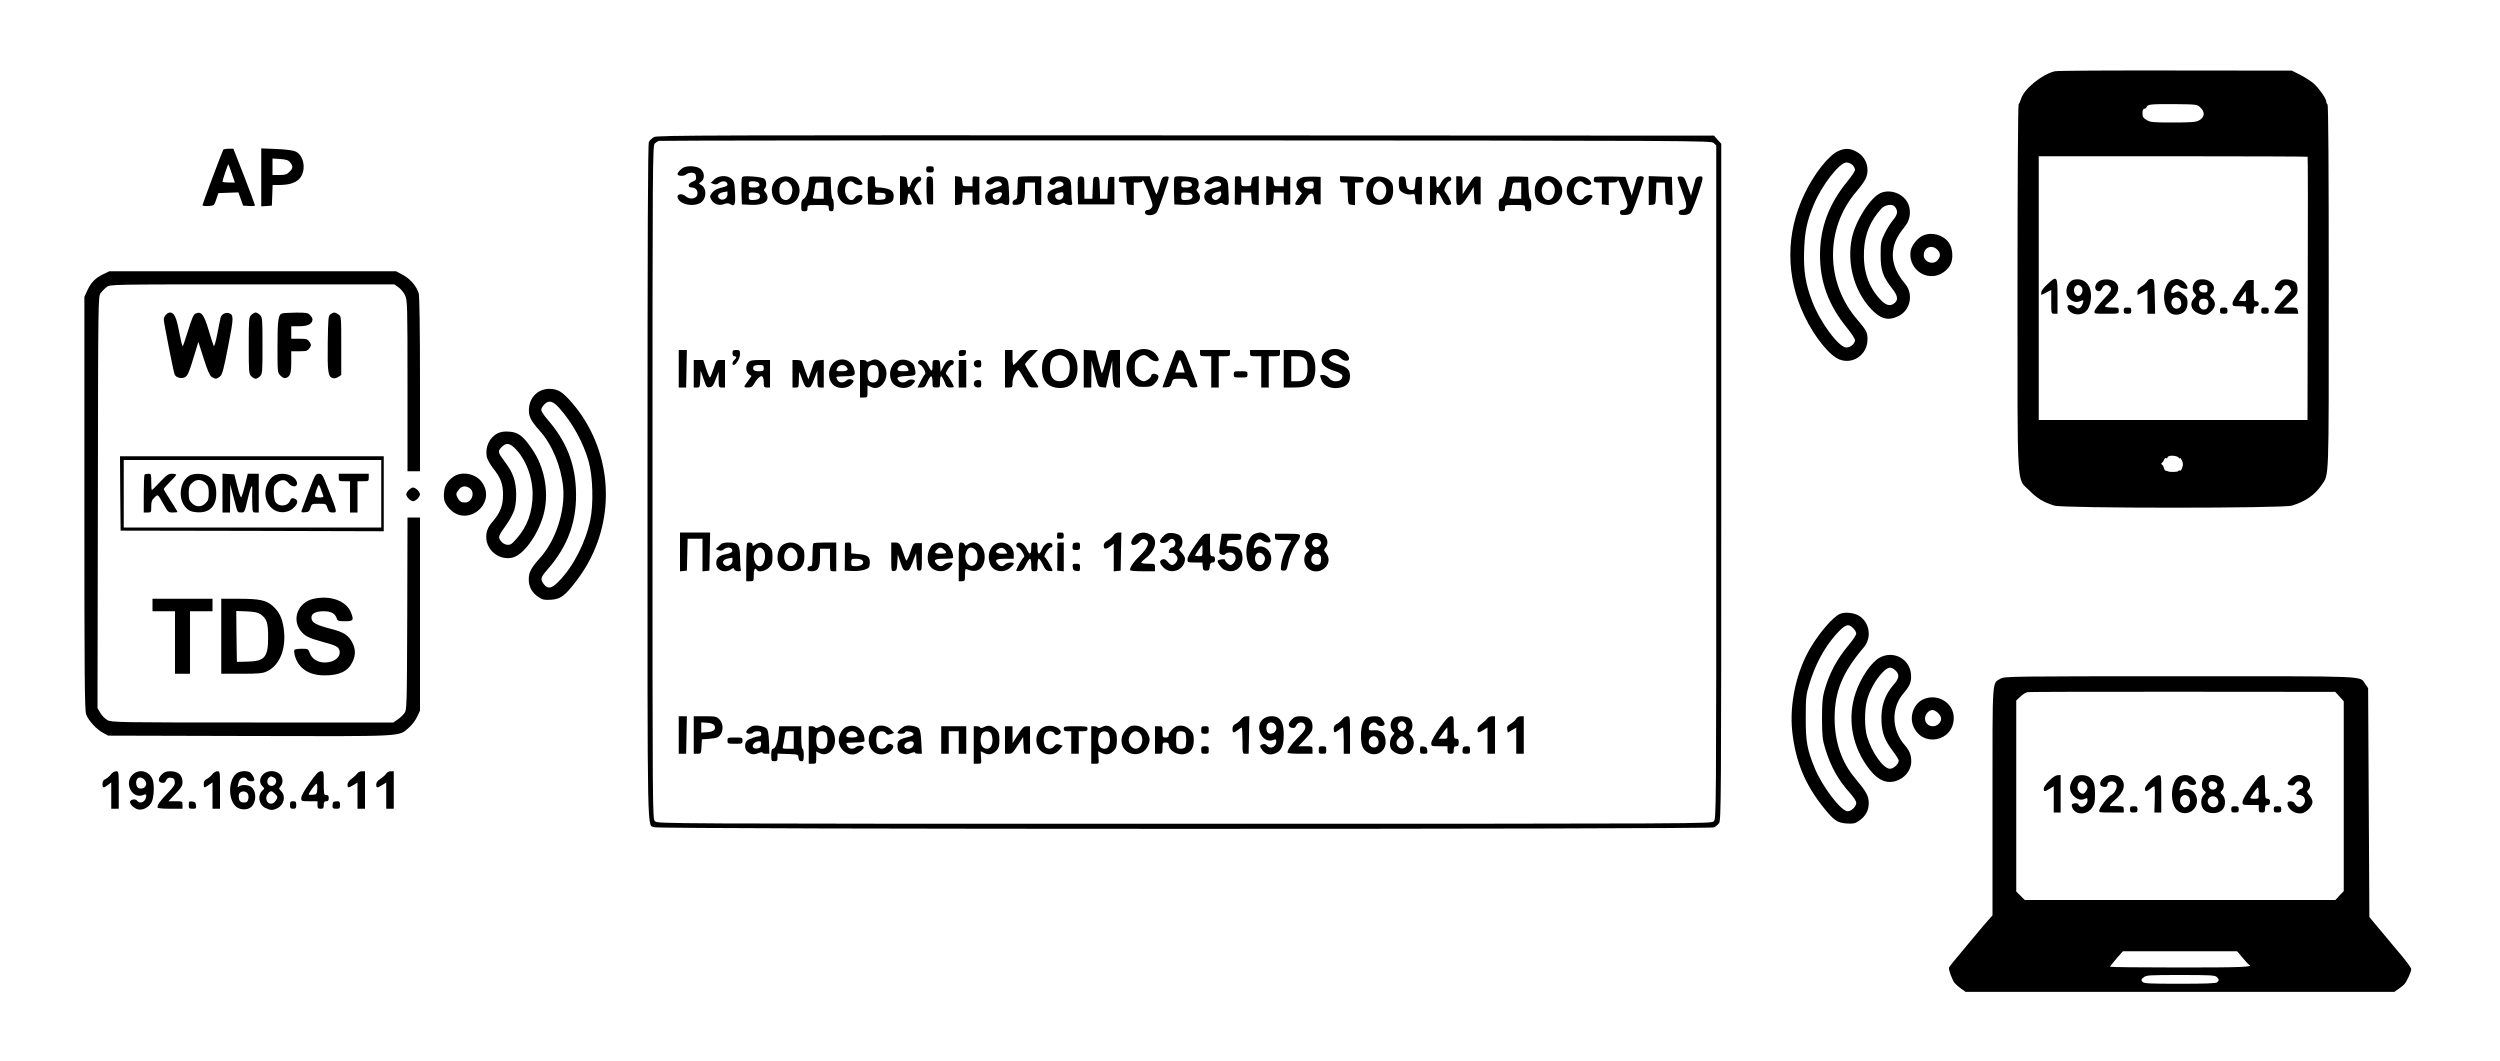 <svg version="1.0" xmlns="http://www.w3.org/2000/svg"
 width="2000pt" height="849pt" viewBox="0 0 2000 849"
 preserveAspectRatio="xMidYMid meet">

<g transform="translate(0,849) scale(0.1,-0.1)"
fill="#000000" stroke="none">
<path d="M16440 7920 c-99 -21 -246 -139 -271 -219 -6 -20 -15 -40 -20 -45 -5
-6 -9 -641 -9 -1463 0 -1671 -9 -1522 95 -1627 62 -64 115 -95 200 -121 75
-22 1825 -22 1900 0 106 32 183 85 235 161 64 95 60 -10 60 1586 0 961 -3
1459 -10 1463 -5 3 -10 14 -10 23 0 22 -51 96 -95 139 -19 18 -67 50 -107 71
l-73 37 -930 1 c-511 1 -946 -1 -965 -6z m1163 -290 c40 -38 35 -80 -14 -105
-21 -12 -69 -15 -206 -15 -160 0 -181 2 -210 20 -27 16 -33 26 -33 55 0 23 5
35 14 35 8 0 16 6 19 14 8 22 36 24 228 23 173 -2 176 -2 202 -27z m858 -394
c2 -2 3 -477 1 -1055 l-2 -1051 -1075 0 -1075 0 0 1055 0 1055 1073 0 c591 0
1076 -2 1078 -4z m-1029 -2410 c5 -6 8 -7 8 -1 0 6 7 -2 15 -18 10 -21 11 -34
3 -57 -5 -17 -14 -28 -18 -25 -5 3 -11 1 -15 -4 -4 -8 -74 -9 -82 -1 -2 1 -9
3 -15 4 -7 0 -14 10 -17 21 -2 11 -8 23 -15 28 -8 5 -8 9 0 15 6 4 13 15 17
25 4 10 11 15 17 12 5 -3 10 -2 10 4 0 22 77 20 92 -3z"/>
<path d="M16378 6215 c-28 -25 -48 -52 -48 -64 l0 -21 40 20 40 20 0 -95 c0
-95 0 -95 25 -95 l25 0 0 140 c0 164 -4 168 -82 95z"/>
<path d="M16594 6253 c-52 -10 -81 -91 -50 -138 23 -35 63 -50 95 -35 30 14
34 9 21 -24 -13 -34 -36 -43 -59 -22 -20 18 -61 22 -61 5 0 -46 61 -77 115
-59 40 13 62 48 71 112 15 107 -45 179 -132 161z m54 -55 c30 -30 -2 -93 -36
-71 -21 13 -27 50 -12 69 15 17 32 18 48 2z"/>
<path d="M16803 6246 c-51 -23 -56 -85 -7 -86 6 0 16 11 22 25 12 27 40 33 60
13 21 -21 13 -39 -52 -106 -35 -37 -66 -77 -69 -89 -5 -23 -4 -23 94 -23 99 0
99 0 99 25 0 24 -3 25 -55 25 -30 0 -55 4 -55 8 0 5 18 23 40 41 68 55 85 116
42 154 -26 23 -82 29 -119 13z"/>
<path d="M17178 6240 c-7 -12 -28 -30 -45 -41 -23 -14 -33 -28 -33 -45 l0 -24
40 20 40 20 0 -95 0 -95 30 0 31 0 -3 138 c-3 133 -4 137 -25 140 -14 2 -27
-4 -35 -18z"/>
<path d="M17380 6251 c-41 -11 -73 -83 -67 -154 8 -91 52 -136 119 -122 44 10
68 42 68 91 0 35 -5 47 -31 68 -34 29 -37 30 -73 16 -22 -8 -26 -7 -26 10 0
21 25 50 44 50 8 0 19 -7 26 -15 11 -13 60 -22 60 -10 0 21 -28 56 -53 65 -33
11 -31 11 -67 1z m58 -153 c7 -7 12 -25 12 -40 0 -36 -45 -52 -67 -23 -24 34
-10 75 27 75 9 0 21 -5 28 -12z"/>
<path d="M17593 6253 c-47 -9 -69 -77 -35 -110 16 -17 16 -19 -5 -40 -40 -39
-25 -95 32 -119 50 -20 69 -18 104 15 37 35 40 73 9 104 -22 21 -22 23 -5 40
53 53 -15 128 -100 110z m67 -73 c0 -26 -3 -30 -29 -30 -30 0 -45 19 -35 45 4
9 19 15 35 15 26 0 29 -4 29 -30z m5 -100 c8 -26 -2 -57 -20 -64 -35 -13 -63
23 -50 64 4 14 15 20 35 20 20 0 31 -6 35 -20z"/>
<path d="M18263 6253 c-36 -7 -85 -83 -54 -83 5 0 16 -2 23 -5 9 -4 19 4 26
20 14 30 47 33 62 6 5 -11 10 -22 10 -25 0 -3 -29 -37 -64 -75 -35 -38 -66
-79 -69 -90 -5 -20 -1 -21 93 -21 l97 0 -5 25 c-4 23 -9 25 -60 25 l-56 0 57
53 c51 47 57 57 57 93 0 26 -6 46 -17 56 -20 18 -67 28 -100 21z"/>
<path d="M17967 6238 c-3 -7 -28 -44 -56 -82 -28 -38 -51 -79 -51 -92 0 -22 4
-24 55 -24 54 0 55 0 55 -30 0 -27 3 -30 30 -30 27 0 30 3 30 30 0 23 4 30 20
30 13 0 20 7 20 20 0 13 -7 20 -20 20 -18 0 -20 7 -20 85 l0 85 -29 0 c-16 0
-31 -6 -34 -12z m0 -155 c-3 -2 -17 -3 -31 -1 l-26 3 27 39 28 39 3 -38 c2
-20 1 -39 -1 -42z"/>
<path d="M16990 6005 c0 -21 5 -25 30 -25 25 0 30 4 30 25 0 21 -5 25 -30 25
-25 0 -30 -4 -30 -25z"/>
<path d="M17760 6005 c0 -21 5 -25 30 -25 25 0 30 4 30 25 0 21 -5 25 -30 25
-25 0 -30 -4 -30 -25z"/>
<path d="M18090 6005 c0 -21 5 -25 30 -25 25 0 30 4 30 25 0 21 -5 25 -30 25
-25 0 -30 -4 -30 -25z"/>
<path d="M5234 7394 c-17 -8 -36 -26 -43 -40 -8 -19 -11 -725 -11 -2725 0
-2951 -4 -2730 56 -2757 35 -17 8445 -17 8477 -1 12 6 30 21 39 33 17 20 18
178 18 2728 l0 2708 -29 32 -29 33 -4224 2 c-3785 2 -4226 1 -4254 -13z m8475
-48 l21 -19 0 -2694 c0 -2680 0 -2693 -20 -2713 -20 -20 -33 -20 -4235 -20
-4202 0 -4215 0 -4235 20 -20 20 -20 33 -20 2713 0 2553 1 2695 18 2709 9 9
24 18 32 21 8 3 1906 5 4216 4 4117 -2 4202 -2 4223 -21z"/>
<path d="M5465 7148 c-21 -12 -44 -38 -45 -50 0 -18 51 -20 70 -3 10 9 30 15
47 13 22 -2 29 -9 31 -31 3 -24 -2 -30 -27 -40 -38 -14 -43 -47 -8 -47 29 0
47 -18 47 -47 0 -43 -59 -56 -96 -22 -23 22 -64 19 -64 -4 2 -55 112 -87 179
-52 54 27 59 119 9 146 -20 11 -20 11 1 25 31 22 28 77 -5 103 -30 24 -105 28
-139 9z"/>
<path d="M7410 7135 c0 -21 5 -25 30 -25 25 0 30 4 30 25 0 21 -5 25 -30 25
-25 0 -30 -4 -30 -25z"/>
<path d="M5713 7053 l-27 -26 23 -9 c17 -6 29 -4 41 7 22 19 59 19 67 0 7 -21
3 -24 -52 -38 -32 -8 -55 -21 -69 -40 -19 -26 -19 -30 -5 -55 20 -35 60 -50
100 -35 23 9 36 9 49 1 38 -24 45 -6 40 92 -4 81 -8 94 -29 111 -36 30 -105
26 -138 -8z m107 -118 c0 -35 -43 -56 -67 -32 -21 20 -4 44 35 50 15 2 28 5
30 6 1 0 2 -10 2 -24z"/>
<path d="M5935 7068 c-3 -8 -4 -59 -3 -114 l3 -99 55 -3 c100 -6 150 14 150
60 0 12 -8 30 -17 40 -13 14 -14 21 -5 30 17 17 15 63 -4 78 -8 8 -51 15 -94
18 -63 4 -81 2 -85 -10z m132 -39 c21 -21 3 -39 -38 -39 -35 0 -39 3 -39 25 0
22 4 25 33 25 18 0 38 -5 44 -11z m-3 -85 c9 -3 16 -14 16 -24 0 -21 -19 -30
-61 -30 -26 0 -29 4 -29 30 0 26 3 30 29 30 16 0 36 -3 45 -6z"/>
<path d="M6224 7061 c-42 -26 -59 -75 -44 -131 28 -103 177 -106 210 -4 35
105 -72 192 -166 135z m96 -41 c38 -38 14 -130 -33 -130 -33 0 -52 28 -52 75
0 35 5 50 19 61 27 19 42 18 66 -6z"/>
<path d="M6477 7074 c-4 -4 -7 -26 -7 -48 0 -59 -18 -114 -40 -126 -15 -8 -20
-21 -20 -55 0 -41 2 -45 25 -45 20 0 25 5 25 25 0 25 1 25 85 25 84 0 85 0 85
-25 0 -18 5 -25 20 -25 17 0 20 7 20 50 0 28 -4 50 -10 50 -5 0 -11 39 -12 88
l-3 87 -80 3 c-45 1 -84 0 -88 -4z m113 -109 l0 -65 -46 0 c-40 0 -45 2 -39
18 3 9 9 38 12 65 6 46 7 47 39 47 l34 0 0 -65z"/>
<path d="M6751 7066 c-72 -40 -67 -175 9 -206 58 -24 140 9 140 56 0 22 -48
17 -60 -6 -25 -47 -80 -8 -80 58 0 61 39 91 74 57 17 -17 66 -20 66 -5 0 6
-11 22 -25 35 -27 28 -84 33 -124 11z"/>
<path d="M6944 7067 c-2 -7 -3 -58 -2 -113 l3 -99 57 -3 c81 -4 136 12 144 43
11 46 -3 73 -44 84 -20 6 -52 11 -69 11 -32 0 -33 1 -33 45 0 41 -2 45 -25 45
-14 0 -28 -6 -31 -13z m141 -147 c0 -22 -5 -25 -42 -28 -42 -3 -43 -2 -43 28
0 30 1 31 43 28 37 -3 42 -6 42 -28z"/>
<path d="M7200 6965 l0 -116 28 3 c25 3 27 7 32 52 6 55 16 51 45 -17 11 -28
21 -37 38 -37 13 0 26 3 30 6 6 6 -26 67 -50 96 -13 14 -12 21 2 48 9 17 23
34 31 37 7 3 14 11 14 18 0 43 -64 19 -80 -29 -16 -48 -28 -45 -32 7 -3 38 -6
42 -30 45 l-28 3 0 -116z"/>
<path d="M7415 7067 c-3 -7 -4 -58 -3 -113 3 -98 3 -99 28 -99 l25 0 0 110 c0
107 -1 110 -23 113 -12 2 -24 -3 -27 -11z"/>
<path d="M7640 6965 l0 -116 28 3 c25 3 27 7 30 51 l3 47 40 0 39 0 0 -51 c0
-49 1 -50 28 -47 l27 3 0 110 0 110 -27 3 c-27 3 -28 1 -28 -37 l0 -41 -39 0
c-39 0 -40 1 -43 38 -3 32 -7 37 -30 40 l-28 3 0 -116z"/>
<path d="M7925 7068 c-38 -22 -45 -44 -15 -53 12 -4 26 0 36 9 19 20 48 21 63
2 15 -17 8 -22 -59 -42 -59 -17 -80 -47 -64 -92 12 -35 54 -50 96 -34 21 8 36
8 42 2 6 -6 19 -10 31 -10 20 0 21 4 17 98 -3 82 -7 100 -24 115 -23 20 -92
23 -123 5z m81 -153 c-21 -32 -59 -31 -64 2 -3 18 3 24 30 31 43 12 55 0 34
-33z"/>
<path d="M8147 7073 c-4 -3 -7 -44 -7 -91 0 -75 -2 -84 -20 -89 -11 -3 -20
-14 -20 -25 0 -16 6 -19 37 -16 48 4 63 31 63 116 l0 62 40 0 40 0 0 -90 c0
-89 0 -90 25 -90 l25 0 0 115 0 115 -88 0 c-49 0 -92 -3 -95 -7z"/>
<path d="M8424 7070 c-26 -10 -39 -41 -22 -52 20 -12 35 -10 42 8 8 21 60 15
64 -8 2 -12 -8 -20 -40 -28 -68 -18 -88 -35 -88 -75 0 -54 59 -83 112 -54 14
8 23 8 31 0 6 -6 22 -11 35 -11 20 0 23 4 18 23 -3 12 -6 55 -6 95 0 59 -4 76
-20 92 -21 21 -86 27 -126 10z m75 -166 c-18 -22 -53 -13 -57 13 -3 18 3 24
30 31 28 7 33 6 36 -10 2 -11 -2 -26 -9 -34z"/>
<path d="M8625 7067 c-3 -7 -4 -58 -3 -113 l3 -99 145 0 145 0 0 110 0 110
-25 0 c-25 0 -25 -2 -28 -87 l-3 -88 -29 0 -29 0 -3 88 c-3 85 -3 87 -28 87
-25 0 -25 -2 -28 -87 l-3 -88 -32 0 -32 0 0 87 c0 84 -1 88 -23 91 -12 2 -24
-3 -27 -11z"/>
<path d="M8957 7073 c-4 -3 -7 -15 -7 -25 0 -13 8 -18 30 -18 l29 0 3 -87 c3
-88 3 -88 31 -91 l27 -3 0 90 0 91 34 0 c25 0 35 5 38 17 3 18 78 -172 78
-198 0 -20 -20 -39 -42 -39 -11 0 -18 -7 -18 -20 0 -30 73 -29 95 3 14 20 95
256 95 279 0 5 -12 8 -27 6 -24 -3 -29 -10 -47 -76 -10 -40 -22 -69 -26 -65
-4 4 -17 38 -30 76 l-22 67 -117 0 c-65 0 -121 -3 -124 -7z"/>
<path d="M9395 7068 c-3 -8 -4 -59 -3 -114 l3 -99 55 -3 c100 -6 150 14 150
60 0 12 -8 30 -17 40 -13 14 -14 21 -5 30 17 17 15 63 -4 78 -8 8 -51 15 -94
18 -63 4 -81 2 -85 -10z m132 -39 c21 -21 3 -39 -38 -39 -35 0 -39 3 -39 25 0
22 4 25 33 25 18 0 38 -5 44 -11z m-3 -85 c9 -3 16 -14 16 -24 0 -21 -19 -30
-61 -30 -26 0 -29 4 -29 30 0 26 3 30 29 30 16 0 36 -3 45 -6z"/>
<path d="M9663 7053 l-27 -26 23 -9 c18 -6 29 -4 42 8 12 11 27 14 44 10 33
-8 32 -34 -2 -42 -68 -14 -97 -30 -106 -58 -19 -57 55 -107 114 -76 15 9 24 9
32 1 6 -6 20 -11 30 -11 18 0 19 7 15 96 -3 86 -5 98 -27 115 -36 30 -105 26
-138 -8z m107 -112 c0 -22 -25 -51 -44 -51 -24 0 -40 28 -26 44 10 13 21 17
63 25 4 0 7 -8 7 -18z"/>
<path d="M9880 7075 c-1 -3 -1 -53 -1 -112 l-1 -108 26 -3 c25 -3 26 -1 26 47
l0 51 39 0 40 0 3 -47 c3 -44 5 -48 31 -51 l27 -3 0 116 0 116 -27 -3 c-24 -3
-28 -8 -31 -40 -3 -37 -4 -38 -43 -38 -39 0 -39 0 -39 40 0 36 -2 40 -25 40
-14 0 -25 -2 -25 -5z"/>
<path d="M10130 6965 l0 -116 28 3 c25 3 27 7 30 51 l3 47 40 0 39 0 0 -51 c0
-48 1 -50 26 -47 l26 3 0 110 0 110 -26 3 c-24 3 -26 1 -26 -37 l0 -41 -39 0
c-39 0 -40 1 -43 38 -3 32 -7 37 -30 40 l-28 3 0 -116z"/>
<path d="M10425 7073 c-55 -14 -71 -67 -32 -107 l23 -22 -28 -39 c-35 -48 -35
-55 1 -55 24 0 34 8 55 45 36 61 64 62 68 3 3 -38 6 -43 28 -43 l25 0 0 110 0
110 -60 2 c-33 0 -69 -1 -80 -4z m85 -63 c0 -25 -4 -30 -24 -30 -37 0 -56 10
-56 30 0 21 13 28 53 29 24 1 27 -3 27 -29z"/>
<path d="M10720 7055 c0 -21 5 -25 30 -25 l29 0 3 -87 c3 -88 3 -88 31 -91
l27 -3 0 90 0 91 36 0 c31 0 35 3 32 23 -3 21 -8 22 -95 25 l-93 3 0 -26z"/>
<path d="M10981 7067 c-34 -20 -50 -55 -51 -110 0 -75 55 -118 133 -103 54 10
82 48 82 112 0 45 -4 58 -26 80 -32 31 -101 42 -138 21z m89 -47 c43 -43 11
-140 -42 -127 -48 12 -61 92 -22 131 21 21 40 20 64 -4z"/>
<path d="M11197 7074 c-9 -9 -9 -76 -1 -99 10 -25 62 -47 94 -40 28 6 29 5 32
-37 3 -38 6 -43 28 -43 l25 0 0 110 0 110 -25 0 c-23 0 -25 -4 -28 -52 -3 -47
-6 -53 -25 -53 -35 0 -45 13 -49 60 -2 36 -7 46 -23 48 -12 2 -24 0 -28 -4z"/>
<path d="M11440 6965 l0 -115 25 0 c23 0 25 3 25 51 0 63 16 62 47 -4 18 -38
28 -47 48 -47 14 0 25 5 25 10 0 15 -29 71 -46 91 -12 14 -12 21 1 52 8 21 22
37 30 37 16 0 21 25 7 34 -20 12 -54 -9 -73 -45 -26 -51 -39 -49 -39 6 0 41
-2 45 -25 45 l-25 0 0 -115z"/>
<path d="M11650 6965 c0 -115 0 -115 24 -115 19 0 34 15 70 72 l45 72 3 -69
c3 -67 4 -70 28 -70 l25 0 0 110 0 110 -26 3 c-23 3 -32 -6 -72 -70 l-46 -73
-1 73 c0 70 -1 72 -25 72 l-25 0 0 -115z"/>
<path d="M12057 7073 c-2 -4 -8 -35 -12 -67 -8 -69 -23 -106 -42 -106 -9 0
-13 -15 -13 -50 0 -47 2 -50 25 -50 20 0 25 5 25 25 0 25 1 25 80 25 79 0 80
0 80 -25 0 -20 5 -25 25 -25 23 0 25 3 25 50 0 28 -4 50 -10 50 -5 0 -11 39
-12 88 l-3 87 -82 3 c-45 1 -83 -1 -86 -5z m113 -108 l0 -65 -50 0 c-45 0 -50
2 -42 18 5 9 13 38 16 65 7 46 8 47 42 47 l34 0 0 -65z"/>
<path d="M12332 7067 c-35 -20 -54 -54 -54 -101 0 -55 14 -81 52 -101 57 -29
119 -14 150 37 62 101 -46 221 -148 165z m88 -47 c38 -38 14 -130 -34 -130
-51 0 -72 93 -30 134 21 21 40 20 64 -4z"/>
<path d="M12577 7060 c-37 -29 -52 -83 -38 -131 24 -80 115 -107 172 -50 16
16 29 34 29 40 0 20 -54 12 -68 -9 -27 -44 -82 -7 -82 55 0 59 50 96 80 60 16
-19 60 -20 60 -1 0 8 -12 24 -26 35 -35 27 -93 27 -127 1z"/>
<path d="M12757 7074 c-4 -4 -7 -16 -7 -26 0 -14 8 -18 33 -18 l32 0 0 -87 0
-88 28 -3 27 -3 0 90 0 91 34 0 c25 0 35 5 38 18 4 18 78 -169 78 -197 0 -22
-19 -41 -42 -41 -11 0 -18 -7 -18 -20 0 -17 7 -20 38 -20 25 0 45 7 54 18 15
16 98 254 98 280 0 16 -49 16 -55 0 -2 -7 -12 -42 -22 -78 l-19 -65 -25 75
-26 75 -119 3 c-66 1 -123 -1 -127 -4z"/>
<path d="M13190 6965 l0 -116 28 3 c27 3 27 3 30 91 l3 87 34 0 34 0 3 -87 c3
-88 3 -88 31 -91 l28 -3 -3 113 -3 113 -92 3 -93 3 0 -116z"/>
<path d="M13420 7068 c1 -7 18 -58 39 -113 42 -110 41 -138 -3 -143 -18 -2
-26 -9 -26 -23 0 -15 7 -19 38 -19 25 0 45 7 56 19 9 10 36 77 61 150 36 108
41 133 29 138 -18 7 -43 -3 -49 -19 -2 -7 -11 -40 -20 -73 l-17 -60 -27 75
c-23 67 -29 75 -53 78 -18 2 -28 -1 -28 -10z"/>
<path d="M8410 5682 c-49 -24 -75 -74 -74 -142 0 -100 51 -153 145 -154 86 0
139 59 139 154 0 68 -24 117 -71 142 -43 23 -94 23 -139 0z m104 -43 c33 -16
50 -59 43 -116 -6 -56 -33 -83 -82 -83 -48 0 -75 37 -75 102 0 57 12 86 43 98
30 12 42 12 71 -1z"/>
<path d="M9094 5686 c-92 -42 -111 -187 -34 -261 27 -26 39 -30 90 -30 48 0
63 4 84 24 32 30 43 61 25 72 -22 14 -49 10 -49 -5 0 -18 -38 -46 -62 -46 -9
0 -29 10 -44 23 -23 20 -26 31 -26 82 0 51 3 62 26 82 35 30 61 29 92 -2 28
-28 74 -34 74 -10 0 8 -13 29 -28 46 -33 37 -98 48 -148 25z"/>
<path d="M10613 5681 c-20 -12 -34 -31 -38 -51 -11 -49 18 -81 96 -106 41 -13
65 -27 67 -38 10 -48 -72 -65 -106 -21 -12 15 -30 25 -46 25 -30 0 -29 2 -15
-38 18 -53 82 -78 155 -62 50 11 74 41 74 91 0 50 -23 74 -94 94 -67 20 -89
41 -61 61 27 20 53 17 78 -9 28 -30 73 -31 69 -2 -10 63 -115 96 -179 56z"/>
<path d="M5430 5540 l0 -150 29 0 30 0 3 150 3 150 -32 0 -33 0 0 -150z"/>
<path d="M5860 5665 c0 -16 6 -25 15 -25 8 0 15 -4 15 -9 0 -5 -7 -14 -15 -21
-17 -14 -20 -40 -6 -40 19 0 51 54 51 86 0 31 -3 34 -30 34 -25 0 -30 -4 -30
-25z"/>
<path d="M7670 5664 c0 -22 4 -25 28 -22 19 2 28 9 30 26 3 19 -1 22 -27 22
-27 0 -31 -4 -31 -26z"/>
<path d="M8040 5540 l0 -150 30 0 c28 0 30 2 30 41 0 38 30 99 48 99 4 0 25
-32 46 -70 39 -68 41 -70 79 -70 38 0 39 1 25 23 -58 88 -98 155 -98 163 0 4
23 32 52 61 l52 53 -41 0 c-39 0 -46 -5 -95 -60 -29 -33 -56 -60 -60 -60 -5 0
-8 27 -8 60 l0 60 -30 0 -30 0 0 -150z"/>
<path d="M8670 5541 l0 -151 30 0 30 0 1 108 1 107 27 -105 c26 -103 28 -105
57 -108 l31 -3 25 108 26 108 1 -70 c2 -115 10 -145 37 -145 l24 0 0 150 0
150 -45 0 c-44 0 -44 -1 -55 -42 -27 -104 -43 -152 -47 -142 -2 6 -14 49 -27
95 l-22 84 -47 3 -47 3 0 -150z"/>
<path d="M9405 5678 c-2 -7 -27 -73 -55 -147 -27 -73 -50 -135 -50 -138 0 -2
14 -3 32 -1 27 2 34 9 42 36 9 31 10 32 65 32 56 0 57 -1 70 -35 10 -29 17
-35 42 -35 16 0 29 4 29 9 0 5 -24 72 -54 148 -52 134 -54 138 -85 141 -19 2
-33 -2 -36 -10z m57 -118 l16 -50 -38 0 -38 0 16 50 c9 28 19 50 22 50 3 0 13
-22 22 -50z"/>
<path d="M9600 5665 c0 -23 4 -25 45 -25 l45 0 0 -125 0 -125 30 0 30 0 0 125
0 125 45 0 c41 0 45 2 45 25 l0 25 -120 0 -120 0 0 -25z"/>
<path d="M10000 5665 c0 -23 4 -25 45 -25 l45 0 0 -125 0 -125 30 0 30 0 0
125 0 125 45 0 c41 0 45 2 45 25 l0 25 -120 0 -120 0 0 -25z"/>
<path d="M10270 5540 l0 -150 80 0 c94 0 132 15 156 63 22 42 22 132 1 174
-28 53 -51 63 -149 63 l-88 0 0 -150z m170 80 c16 -16 20 -33 20 -80 0 -77
-20 -100 -85 -100 l-45 0 0 100 0 100 45 0 c32 0 51 -6 65 -20z"/>
<path d="M6690 5603 c-70 -36 -78 -158 -13 -200 37 -25 98 -21 129 7 29 29 30
37 3 45 -13 4 -27 1 -38 -9 -24 -22 -58 -20 -71 3 -5 11 -10 22 -10 25 0 3 32
6 70 6 80 0 89 8 70 65 -20 61 -83 87 -140 58z m78 -45 c25 -25 13 -38 -33
-38 -49 0 -50 1 -35 31 12 21 50 25 68 7z"/>
<path d="M6965 5604 c-19 -10 -31 -11 -33 -5 -2 6 -15 11 -28 11 l-24 0 0
-150 0 -150 30 0 c29 0 30 1 30 49 l0 49 29 -14 c90 -45 167 107 94 185 -36
38 -61 44 -98 25z m53 -46 c7 -7 12 -33 12 -58 0 -50 -13 -70 -45 -70 -32 0
-45 20 -45 70 0 50 13 70 45 70 12 0 26 -5 33 -12z"/>
<path d="M7183 5605 c-53 -23 -78 -96 -53 -159 22 -59 118 -80 166 -36 13 13
24 27 24 31 0 15 -45 18 -60 4 -20 -18 -52 -19 -68 -3 -27 27 -13 37 61 40 79
3 79 3 62 75 -10 44 -81 70 -132 48z m77 -54 c15 -30 14 -31 -35 -31 -30 0
-45 4 -45 13 0 37 62 51 80 18z"/>
<path d="M5550 5500 l0 -110 25 0 c23 0 24 3 27 68 l3 67 24 -68 c21 -62 25
-68 48 -65 21 2 30 14 48 63 l24 60 0 -62 c1 -60 2 -63 26 -63 l25 0 0 110 0
110 -34 0 c-34 0 -35 -1 -57 -70 -13 -38 -26 -70 -30 -70 -4 0 -18 32 -30 70
l-23 70 -38 0 -38 0 0 -110z"/>
<path d="M5987 5592 c-24 -27 -22 -78 4 -96 l21 -14 -24 -34 c-42 -56 -42 -58
-6 -58 27 0 37 6 51 30 44 74 77 81 77 15 0 -41 2 -45 25 -45 l25 0 0 110 0
110 -78 0 c-64 0 -82 -4 -95 -18z m123 -47 c0 -22 -4 -25 -39 -25 -39 0 -53
12 -43 38 2 7 21 12 43 12 35 0 39 -3 39 -25z"/>
<path d="M6340 5500 l0 -110 25 0 c24 0 25 2 26 68 0 37 3 60 6 52 3 -8 14
-39 25 -67 16 -43 24 -53 43 -53 19 0 27 11 48 68 l26 67 0 -67 c1 -66 2 -68
26 -68 l25 0 0 111 0 110 -37 -3 c-36 -3 -37 -4 -61 -78 l-25 -75 -24 65 c-13
36 -26 71 -28 78 -2 6 -20 12 -40 12 l-35 0 0 -110z"/>
<path d="M7346 5595 c-4 -11 0 -18 12 -22 23 -6 56 -69 41 -78 -5 -4 -21 -29
-34 -56 l-25 -49 29 0 c26 0 33 6 50 45 11 25 25 45 30 45 6 0 11 -20 11 -45
0 -43 1 -45 30 -45 29 0 30 2 30 45 0 25 4 45 9 45 5 0 17 -20 27 -45 14 -39
21 -45 45 -45 16 0 29 2 29 5 0 13 -40 82 -54 94 -13 11 -12 16 6 47 11 19 26
34 34 34 8 0 14 9 14 20 0 14 -7 20 -23 20 -26 0 -45 -19 -67 -65 l-15 -30 -3
48 c-3 45 -5 47 -33 47 -28 0 -29 -2 -29 -47 0 -52 -9 -50 -38 8 -19 39 -65
53 -76 24z"/>
<path d="M7670 5500 l0 -110 30 0 30 0 0 110 0 110 -30 0 -30 0 0 -110z"/>
<path d="M7794 5595 c-10 -25 4 -45 31 -45 21 0 25 5 25 30 0 25 -4 30 -25 30
-14 0 -28 -7 -31 -15z"/>
<path d="M9870 5495 c0 -24 3 -25 55 -25 52 0 55 1 55 25 0 24 -3 25 -55 25
-52 0 -55 -1 -55 -25z"/>
<path d="M7794 5435 c-10 -25 4 -45 31 -45 21 0 25 5 25 30 0 25 -4 30 -25 30
-14 0 -28 -7 -31 -15z"/>
<path d="M5440 4074 l0 -155 28 3 27 3 3 128 3 127 59 0 60 0 0 -131 0 -130
28 3 27 3 3 153 3 152 -121 0 -120 0 0 -156z"/>
<path d="M8459 4228 c0 -2 -2 -13 -3 -25 -2 -19 2 -23 26 -23 23 0 28 4 28 25
0 20 -5 25 -25 25 -14 0 -25 -1 -26 -2z"/>
<path d="M8906 4205 c-9 -13 -30 -32 -46 -40 -21 -11 -30 -23 -30 -40 0 -31
18 -32 54 -4 l26 20 0 -111 0 -111 28 3 27 3 3 153 3 152 -25 0 c-14 0 -30
-10 -40 -25z"/>
<path d="M9104 4220 c-26 -10 -54 -48 -54 -72 0 -28 41 -22 65 8 16 20 27 25
42 20 47 -15 31 -65 -42 -136 -45 -43 -75 -87 -75 -110 0 -6 37 -10 100 -10
l100 0 0 30 c0 30 -1 30 -55 30 -30 0 -55 4 -55 9 0 5 16 21 36 36 84 64 100
156 33 190 -31 17 -63 18 -95 5z"/>
<path d="M9334 4221 c-21 -9 -54 -47 -54 -62 0 -18 46 -17 63 1 22 25 43 25
56 2 11 -21 -3 -52 -23 -52 -13 0 -26 -20 -26 -40 0 -4 8 -6 19 -3 22 6 51
-21 51 -47 0 -22 -25 -50 -45 -50 -7 0 -23 12 -34 26 -15 19 -26 24 -41 19
-28 -9 -25 -31 9 -66 62 -62 171 -16 171 72 0 11 -12 31 -26 46 -23 23 -24 27
-10 42 22 24 20 74 -3 95 -22 20 -78 29 -107 17z"/>
<path d="M10029 4215 c-71 -39 -79 -222 -12 -275 63 -49 153 -3 153 80 0 70
-66 119 -121 90 -21 -12 -24 -4 -10 33 12 32 39 42 61 22 9 -8 28 -15 42 -15
21 0 25 4 21 20 -8 29 -51 60 -82 60 -14 -1 -38 -7 -52 -15z m75 -161 c19 -18
20 -38 6 -65 -21 -38 -70 -17 -70 31 0 46 34 64 64 34z"/>
<path d="M10483 4220 c-44 -18 -57 -84 -23 -115 19 -17 19 -18 -3 -35 -33 -27
-30 -95 6 -126 87 -75 215 32 146 120 -20 25 -20 28 -5 45 21 23 20 63 -2 91
-19 24 -84 35 -119 20z m78 -56 c9 -11 10 -20 2 -32 -15 -24 -44 -27 -59 -7
-28 38 27 75 57 39z m-3 -113 c8 -5 12 -22 10 -42 -2 -27 -8 -35 -26 -37 -29
-4 -52 14 -52 42 0 39 36 58 68 37z"/>
<path d="M9563 4130 c-38 -53 -63 -99 -63 -114 0 -25 2 -26 59 -26 l60 0 3
-32 c2 -28 7 -33 28 -33 21 0 26 5 28 33 2 24 8 32 23 32 14 0 19 7 19 25 0
18 -5 25 -20 25 -19 0 -20 7 -20 90 l0 90 -27 0 c-24 -1 -38 -15 -90 -90z m57
-45 c0 -43 -1 -45 -30 -45 -16 0 -30 3 -30 6 0 6 53 83 58 84 1 0 2 -20 2 -45z"/>
<path d="M9762 4143 c-10 -61 -10 -78 0 -85 18 -11 36 -10 43 2 3 6 20 10 36
10 39 0 57 -41 34 -76 -8 -13 -22 -24 -30 -24 -16 0 -45 27 -45 42 0 9 -48 3
-58 -7 -9 -8 26 -59 49 -71 75 -38 149 7 149 91 0 62 -31 95 -91 95 -33 0 -40
3 -35 16 3 9 6 20 6 25 0 5 25 9 55 9 52 0 55 1 55 25 0 25 -1 25 -78 25 l-78
0 -12 -77z"/>
<path d="M10200 4195 c0 -24 2 -25 65 -25 36 0 65 -2 65 -5 0 -2 -11 -20 -24
-40 -29 -42 -54 -115 -58 -165 -3 -31 0 -35 21 -35 22 0 26 7 37 61 12 63 42
130 75 173 11 13 19 32 19 42 0 17 -9 19 -100 19 l-100 0 0 -25z"/>
<path d="M5753 4123 l-27 -26 23 -9 c17 -6 29 -4 41 7 22 20 59 19 67 -1 7
-19 -9 -30 -56 -39 -49 -9 -71 -31 -71 -71 0 -55 67 -84 117 -49 19 13 22 13
27 0 3 -8 17 -15 32 -15 20 0 25 4 20 16 -3 9 -6 51 -6 95 0 100 -15 119 -90
119 -42 0 -56 -5 -77 -27z m107 -118 c0 -35 -43 -56 -67 -32 -21 20 -4 44 35
50 15 2 28 5 30 6 1 0 2 -10 2 -24z"/>
<path d="M5977 4143 c-4 -3 -7 -73 -7 -155 l0 -148 30 0 c29 0 30 1 30 50 0
47 11 63 25 40 13 -21 66 -10 96 19 25 26 29 37 29 86 0 49 -4 60 -29 86 -33
33 -69 37 -106 13 -23 -15 -25 -15 -25 0 0 16 -30 22 -43 9z m127 -49 c33 -33
13 -134 -26 -134 -44 0 -66 94 -31 132 20 22 37 23 57 2z"/>
<path d="M6271 4136 c-34 -19 -50 -54 -51 -109 0 -75 55 -118 133 -103 55 10
82 48 82 113 0 49 -3 58 -33 84 -36 32 -89 38 -131 15z m89 -46 c43 -43 11
-140 -42 -127 -48 12 -61 92 -22 131 21 21 40 20 64 -4z"/>
<path d="M6507 4143 c-4 -3 -7 -46 -7 -95 0 -81 -2 -88 -20 -88 -13 0 -20 -7
-20 -20 0 -16 7 -20 34 -20 50 0 66 28 66 112 l0 68 40 0 40 0 0 -90 c0 -89 0
-90 25 -90 l25 0 0 115 0 115 -88 0 c-49 0 -92 -3 -95 -7z"/>
<path d="M6760 4145 c-1 -3 -1 -53 -1 -112 l-1 -108 59 -3 c32 -2 77 3 98 10
35 12 40 17 43 48 4 54 -14 71 -86 77 l-62 6 0 43 c0 40 -2 44 -25 44 -14 0
-25 -2 -25 -5z m138 -137 c22 -22 -5 -48 -48 -48 -38 0 -40 2 -40 30 0 28 2
30 38 30 21 0 43 -5 50 -12z"/>
<path d="M7130 4034 c0 -114 0 -115 23 -112 20 3 22 9 26 68 l3 65 22 -65 c19
-56 26 -65 47 -65 20 0 28 10 51 70 l27 70 3 -70 c3 -62 5 -70 23 -70 19 0 20
7 20 110 l0 110 -34 0 c-34 0 -35 -1 -59 -73 -13 -41 -28 -70 -32 -65 -4 4
-15 33 -25 63 -22 70 -31 80 -66 80 l-29 0 0 -116z"/>
<path d="M7473 4138 c-46 -22 -67 -112 -39 -167 24 -46 91 -65 139 -39 23 12
46 37 47 51 0 13 -51 7 -66 -8 -20 -19 -39 -19 -58 1 -33 33 -20 44 52 44 38
0 71 2 74 6 12 12 -13 80 -37 102 -28 24 -75 28 -112 10z m79 -45 c28 -25 22
-33 -27 -33 -48 0 -55 9 -29 34 20 20 33 20 56 -1z"/>
<path d="M7670 3995 l0 -155 25 0 c23 0 25 3 25 51 0 45 2 50 18 44 65 -28
114 -8 133 54 31 105 -51 200 -128 146 -19 -13 -22 -13 -27 0 -3 8 -15 15 -26
15 -19 0 -20 -6 -20 -155z m132 98 c25 -23 25 -94 -1 -117 -40 -37 -89 14 -77
78 11 55 43 71 78 39z"/>
<path d="M7961 4136 c-49 -27 -66 -107 -36 -167 28 -54 104 -65 154 -23 17 14
31 30 31 35 0 15 -57 10 -70 -6 -16 -19 -35 -19 -54 1 -34 33 -20 44 54 44
l70 0 0 36 c0 72 -83 117 -149 80z m87 -53 c14 -23 14 -23 -32 -23 -49 0 -63
19 -28 39 24 15 42 10 60 -16z"/>
<path d="M8137 4143 c-12 -11 -7 -33 7 -33 18 0 62 -73 47 -78 -11 -4 -61 -93
-61 -107 0 -4 12 -5 27 -3 22 2 33 13 50 51 13 26 27 47 33 47 5 0 10 -22 10
-50 0 -47 2 -50 25 -50 23 0 25 3 25 50 0 28 5 50 10 50 6 0 20 -21 33 -47 17
-38 28 -49 50 -51 15 -2 27 -1 27 3 0 14 -50 103 -61 107 -15 5 29 78 47 78
18 0 18 29 0 36 -23 9 -55 -14 -71 -51 -20 -48 -35 -44 -35 10 0 41 -2 45 -25
45 -23 0 -25 -4 -25 -45 0 -54 -14 -58 -34 -11 -18 42 -60 69 -79 49z"/>
<path d="M8460 4145 c-1 -3 -1 -53 -1 -112 l-1 -108 26 -3 26 -3 0 115 0 116
-25 0 c-14 0 -25 -2 -25 -5z"/>
<path d="M8587 4143 c-4 -3 -7 -17 -7 -30 0 -19 5 -23 30 -23 27 0 30 3 30 30
0 25 -4 30 -23 30 -13 0 -27 -3 -30 -7z"/>
<path d="M8582 3953 c2 -22 9 -29 31 -31 24 -3 27 0 27 27 0 28 -3 31 -31 31
-27 0 -30 -3 -27 -27z"/>
<path d="M5430 2610 l0 -150 29 0 30 0 3 150 3 150 -32 0 -33 0 0 -150z"/>
<path d="M5550 2610 l0 -150 30 0 c28 0 29 1 32 58 l3 57 63 5 c51 4 68 10 83
29 28 34 25 96 -6 126 -22 23 -32 25 -115 25 l-90 0 0 -150z m164 78 c19 -30
-4 -53 -58 -56 l-46 -3 0 41 0 41 46 -3 c31 -2 51 -9 58 -20z"/>
<path d="M9927 2734 c-11 -14 -30 -30 -43 -36 -17 -8 -24 -19 -24 -40 0 -33 9
-35 43 -8 14 11 28 20 31 20 3 0 6 -47 6 -105 0 -105 0 -105 24 -105 l25 0 3
150 3 150 -25 0 c-15 0 -32 -11 -43 -26z"/>
<path d="M10103 2736 c-71 -61 -3 -198 82 -166 22 8 25 7 25 -13 0 -44 -50
-64 -75 -31 -8 11 -19 14 -33 10 -27 -9 -27 -16 -2 -49 26 -33 62 -41 105 -23
46 19 65 64 65 151 0 71 -17 117 -49 135 -35 18 -88 12 -118 -14z m95 -38 c29
-29 7 -78 -34 -78 -26 0 -39 29 -30 66 7 26 43 33 64 12z"/>
<path d="M10335 2735 c-33 -32 -33 -61 1 -68 20 -3 27 1 34 19 11 29 55 33 68
7 14 -26 0 -52 -58 -108 -49 -48 -80 -92 -80 -115 0 -6 37 -10 100 -10 l100 0
0 30 c0 30 0 30 -57 30 l-56 0 56 59 c49 52 57 65 57 99 0 55 -31 82 -94 82
-36 0 -52 -5 -71 -25z"/>
<path d="M10737 2734 c-11 -14 -30 -30 -43 -36 -17 -8 -24 -19 -24 -40 0 -33
6 -34 40 -8 14 11 28 20 33 20 4 0 7 -47 7 -105 l0 -105 25 0 25 0 0 150 c0
149 0 150 -22 150 -13 0 -31 -12 -41 -26z"/>
<path d="M10937 2749 c-31 -18 -49 -68 -49 -138 0 -79 12 -114 48 -137 67 -45
149 -1 149 80 0 64 -34 99 -92 94 -38 -3 -43 -1 -43 17 0 41 50 62 68 29 10
-17 53 -16 59 2 2 6 -6 23 -17 37 -17 22 -30 27 -63 27 -23 0 -50 -5 -60 -11z
m82 -163 c7 -8 11 -27 9 -43 -6 -50 -78 -40 -78 11 0 41 45 62 69 32z"/>
<path d="M11157 2749 c-28 -16 -40 -58 -26 -91 6 -15 16 -28 22 -28 6 0 1 -10
-11 -23 -28 -29 -30 -97 -4 -120 69 -63 172 -27 172 60 0 20 -8 41 -21 54 -19
19 -19 22 -5 38 22 25 20 77 -4 101 -22 22 -92 27 -123 9z m81 -41 c17 -17 15
-43 -4 -59 -31 -26 -70 25 -44 56 15 18 32 19 48 3z m7 -128 c20 -23 14 -64
-11 -74 -47 -18 -82 37 -49 74 10 11 23 20 30 20 7 0 20 -9 30 -20z"/>
<path d="M11517 2666 c-40 -58 -67 -105 -67 -120 0 -25 2 -26 65 -26 l65 0 0
-30 c0 -25 4 -30 25 -30 21 0 25 5 25 30 0 23 4 30 20 30 16 0 20 7 20 30 0
23 -4 30 -20 30 -19 0 -20 7 -20 90 0 87 -1 90 -23 90 -17 0 -39 -22 -90 -94z
m63 -41 c0 -45 0 -45 -36 -45 l-35 0 32 45 c18 25 34 45 36 45 2 0 3 -20 3
-45z"/>
<path d="M11898 2742 c-7 -10 -28 -29 -45 -42 -21 -15 -33 -32 -33 -47 0 -28
6 -28 48 -3 l32 20 0 -105 0 -105 30 0 30 0 0 150 0 150 -24 0 c-14 0 -31 -8
-38 -18z"/>
<path d="M12130 2741 c-5 -11 -25 -29 -43 -40 -28 -17 -33 -26 -29 -46 l4 -26
34 20 34 20 0 -104 0 -105 30 0 30 0 0 150 0 150 -25 0 c-14 0 -29 -8 -35 -19z"/>
<path d="M6025 2683 c-26 -7 -55 -33 -55 -50 0 -15 46 -18 55 -3 3 6 19 10 36
10 22 0 29 -5 29 -20 0 -11 -6 -20 -12 -20 -28 0 -88 -22 -103 -36 -20 -21
-19 -67 3 -86 29 -25 51 -28 88 -13 19 8 34 10 34 4 0 -5 12 -9 28 -9 l27 0
-3 92 c-3 70 -8 97 -20 110 -18 18 -75 29 -107 21z m63 -150 c-2 -22 -9 -29
-31 -31 -18 -2 -29 2 -34 14 -7 19 20 44 50 44 14 0 18 -6 15 -27z"/>
<path d="M6555 2674 c-19 -10 -31 -11 -33 -5 -2 6 -15 11 -28 11 l-24 0 0
-150 0 -150 30 0 c29 0 30 1 30 49 l0 49 29 -14 c58 -29 121 25 121 103 0 56
-25 99 -63 113 -36 12 -26 13 -62 -6z m53 -46 c7 -7 12 -33 12 -58 0 -50 -13
-70 -45 -70 -32 0 -45 20 -45 70 0 50 13 70 45 70 12 0 26 -5 33 -12z"/>
<path d="M6772 2675 c-35 -15 -62 -63 -62 -110 0 -66 67 -123 128 -109 27 7
72 41 72 55 0 15 -45 18 -60 4 -23 -21 -57 -19 -70 4 -5 11 -10 22 -10 25 0 3
31 6 69 6 39 0 73 4 76 10 3 5 1 28 -5 50 -17 62 -78 90 -138 65z m76 -47 c25
-25 13 -38 -33 -38 -30 0 -45 4 -45 13 0 19 21 37 45 37 12 0 26 -5 33 -12z"/>
<path d="M7023 2683 c-40 -8 -73 -59 -73 -113 0 -87 69 -137 145 -106 40 17
64 54 44 67 -22 14 -38 10 -49 -11 -12 -22 -49 -27 -68 -8 -7 7 -12 33 -12 58
0 25 5 51 12 58 17 17 55 15 66 -4 7 -13 15 -15 37 -7 l28 9 -24 26 c-24 27
-66 39 -106 31z"/>
<path d="M7245 2683 c-22 -6 -65 -42 -65 -55 0 -4 14 -8 30 -8 17 0 30 5 30
11 0 17 64 6 68 -12 2 -11 -11 -19 -49 -27 -66 -16 -79 -27 -79 -66 0 -39 9
-52 43 -65 21 -8 36 -7 62 4 19 7 35 10 35 4 0 -5 12 -9 28 -9 l27 0 -5 95
c-3 65 -10 99 -20 109 -17 16 -75 27 -105 19z m65 -141 c0 -24 -19 -42 -46
-42 -37 0 -40 39 -4 53 30 11 50 7 50 -11z"/>
<path d="M7875 2674 c-19 -10 -31 -11 -33 -5 -2 6 -15 11 -28 11 l-24 0 0
-150 0 -150 31 0 c31 0 31 0 27 50 -1 28 -3 50 -2 50 0 0 15 -7 31 -15 36 -18
67 -10 98 25 15 17 20 36 20 81 0 49 -4 62 -25 83 -34 33 -60 38 -95 20z m55
-53 c5 -11 10 -34 10 -51 0 -44 -17 -70 -44 -70 -32 0 -51 25 -51 70 0 21 7
45 14 54 18 22 58 20 71 -3z"/>
<path d="M8353 2675 c-84 -36 -82 -175 2 -211 46 -19 90 -8 121 29 l26 31 -27
9 c-22 8 -29 5 -41 -12 -19 -26 -60 -27 -74 -2 -5 11 -10 34 -10 51 0 47 16
70 49 70 16 0 31 -7 35 -15 3 -8 11 -15 18 -15 22 0 39 16 33 31 -14 36 -85
55 -132 34z"/>
<path d="M8815 2674 c-19 -10 -31 -11 -33 -5 -2 6 -15 11 -28 11 l-24 0 0
-150 0 -150 31 0 c31 0 31 0 27 50 -1 28 -3 50 -2 50 0 0 15 -7 31 -15 36 -18
67 -10 98 25 15 17 20 36 20 81 0 49 -4 62 -25 83 -34 33 -60 38 -95 20z m55
-53 c5 -11 10 -34 10 -51 0 -44 -17 -70 -44 -70 -32 0 -51 25 -51 70 0 21 7
45 14 54 18 22 58 20 71 -3z"/>
<path d="M9054 2683 c-32 -6 -74 -56 -80 -95 -23 -139 168 -185 215 -52 12 34
11 44 -2 76 -22 53 -77 83 -133 71z m70 -65 c32 -46 8 -118 -39 -118 -28 0
-55 34 -55 70 0 36 27 70 55 70 13 0 31 -10 39 -22z"/>
<path d="M9423 2683 c-28 -5 -73 -51 -73 -74 0 -14 -7 -19 -25 -19 -23 0 -25
4 -25 45 0 43 -1 45 -30 45 l-30 0 0 -110 0 -110 30 0 c29 0 30 2 30 45 0 41
2 45 25 45 16 0 25 -6 25 -15 0 -53 78 -95 138 -74 42 15 62 49 62 108 0 42
-5 56 -27 80 -29 30 -61 41 -100 34z m61 -59 c3 -9 6 -33 6 -54 0 -21 -3 -45
-6 -54 -7 -18 -59 -22 -69 -5 -9 13 -8 106 0 119 10 16 62 12 69 -6z"/>
<path d="M6228 2618 c-6 -70 -24 -118 -45 -118 -9 0 -13 -15 -13 -50 0 -47 2
-50 25 -50 21 0 25 5 25 30 l0 31 83 -3 c81 -3 82 -3 85 -30 2 -20 9 -28 23
-28 16 0 19 7 19 50 0 28 -4 50 -10 50 -6 0 -10 37 -10 90 l0 90 -89 0 -88 0
-5 -62z m122 -48 l0 -70 -46 0 c-44 0 -46 1 -40 25 4 14 9 45 13 70 5 43 7 45
39 45 l34 0 0 -70z"/>
<path d="M7530 2570 l0 -110 30 0 30 0 0 90 0 90 40 0 40 0 0 -90 0 -90 30 0
30 0 0 110 0 110 -100 0 -100 0 0 -110z"/>
<path d="M8040 2570 l0 -110 30 0 c26 0 35 9 72 68 l43 67 3 -67 c3 -65 4 -68
27 -68 l25 0 0 110 0 110 -27 0 c-23 -1 -35 -12 -70 -68 l-42 -67 -1 68 0 67
-30 0 -30 0 0 -110z"/>
<path d="M8510 2660 c0 -16 7 -20 30 -20 l30 0 0 -90 0 -90 30 0 30 0 0 90 0
90 35 0 c28 0 35 4 35 20 0 19 -7 20 -95 20 -88 0 -95 -1 -95 -20z"/>
<path d="M9610 2650 c0 -27 3 -30 30 -30 27 0 30 3 30 30 0 27 -3 30 -30 30
-27 0 -30 -3 -30 -30z"/>
<path d="M5820 2565 c0 -24 3 -25 60 -25 57 0 60 1 60 25 0 24 -3 25 -60 25
-57 0 -60 -1 -60 -25z"/>
<path d="M9610 2490 c0 -27 3 -30 30 -30 27 0 30 3 30 30 0 27 -3 30 -30 30
-27 0 -30 -3 -30 -30z"/>
<path d="M10550 2490 c0 -27 3 -30 30 -30 27 0 30 3 30 30 0 27 -3 30 -30 30
-27 0 -30 -3 -30 -30z"/>
<path d="M11360 2491 c0 -28 3 -31 31 -31 27 0 30 3 27 28 -2 21 -9 28 -30 30
-25 3 -28 0 -28 -27z"/>
<path d="M11707 2513 c-4 -3 -7 -17 -7 -30 0 -19 5 -23 30 -23 27 0 30 3 30
30 0 25 -4 30 -23 30 -13 0 -27 -3 -30 -7z"/>
<path d="M1786 7292 c-9 -15 -166 -434 -166 -444 0 -5 21 -8 47 -6 46 3 46 3
63 53 l17 50 80 3 80 3 19 -53 19 -53 48 -3 c26 -2 47 1 47 5 0 4 -39 108 -86
231 l-87 222 -38 0 c-21 0 -40 -4 -43 -8z m68 -190 l25 -72 -50 0 c-27 0 -49
3 -49 7 0 12 44 143 47 139 2 -1 14 -35 27 -74z"/>
<path d="M2090 7071 l0 -232 43 3 42 3 3 83 3 82 52 0 c78 1 127 15 160 48 58
59 44 183 -26 219 -21 10 -70 17 -154 21 l-123 5 0 -232z m231 120 c25 -31 24
-47 -6 -76 -20 -21 -34 -25 -80 -25 l-55 0 0 66 0 66 61 -4 c49 -4 66 -9 80
-27z"/>
<path d="M14705 7281 c-77 -35 -193 -182 -270 -344 -150 -313 -150 -662 1
-976 79 -166 201 -317 280 -347 109 -42 224 40 224 161 0 57 -7 70 -85 162
-252 295 -255 725 -6 1018 74 88 91 121 91 175 0 62 -34 118 -89 147 -53 28
-92 29 -146 4z m115 -111 c11 -11 20 -28 20 -39 0 -10 -27 -51 -61 -92 -148
-181 -219 -371 -219 -589 0 -216 69 -404 216 -583 35 -43 64 -87 64 -98 0 -28
-36 -59 -69 -59 -60 0 -208 199 -272 365 -54 138 -72 249 -66 410 5 154 23
239 78 370 64 154 205 335 260 335 16 0 38 -9 49 -20z"/>
<path d="M15045 6946 c-82 -36 -201 -222 -230 -361 -41 -198 16 -417 148 -561
79 -86 140 -104 224 -63 96 46 123 175 55 257 -84 99 -114 192 -93 293 12 55
36 100 95 174 41 51 47 133 14 189 -41 71 -139 104 -213 72z m113 -109 c28
-33 24 -63 -14 -108 -20 -24 -51 -73 -68 -109 -29 -60 -31 -73 -31 -170 0
-122 17 -172 92 -268 47 -60 51 -93 16 -119 -35 -27 -69 -15 -117 38 -92 102
-132 227 -124 386 7 133 51 239 141 336 28 29 86 38 105 14z"/>
<path d="M15385 6606 c-45 -19 -92 -78 -100 -124 -19 -117 83 -220 199 -198
47 9 95 44 118 86 26 48 21 134 -11 178 -44 63 -136 89 -206 58z m118 -118
c22 -26 22 -50 -1 -78 -35 -44 -112 -17 -112 39 1 65 69 89 113 39z"/>
<path d="M825 6296 c-61 -29 -97 -65 -127 -131 l-23 -50 0 -1650 c0 -1379 2
-1656 14 -1689 17 -49 82 -121 136 -149 l40 -22 1129 -3 c1256 -3 1193 -6
1275 65 24 20 54 59 67 87 l24 51 0 773 0 772 -50 0 -50 0 -2 -769 c-3 -763
-3 -770 -24 -798 -11 -15 -36 -38 -54 -50 l-33 -23 -1126 0 c-1078 0 -1128 1
-1161 19 -19 10 -45 36 -57 57 l-23 39 3 1647 c2 1646 2 1647 23 1674 11 15
33 37 48 48 27 21 32 21 1164 21 l1137 0 34 -24 c18 -13 42 -42 52 -65 18 -39
19 -80 19 -723 l0 -683 50 0 50 0 0 693 c0 446 -4 705 -10 729 -16 57 -69 119
-129 150 l-53 28 -1147 0 -1146 0 -50 -24z"/>
<path d="M1327 5972 c-10 -10 -17 -28 -17 -38 0 -21 75 -404 86 -437 8 -25 48
-39 78 -27 26 9 37 33 84 190 l29 95 42 -132 c30 -94 48 -137 64 -148 28 -19
40 -19 67 3 18 14 29 55 65 241 46 233 46 253 5 266 -24 8 -57 -9 -64 -32 -3
-10 -15 -69 -27 -131 -12 -63 -25 -108 -29 -100 -4 7 -22 64 -41 127 -37 125
-59 153 -103 133 -18 -8 -30 -35 -61 -136 -21 -69 -41 -126 -44 -126 -3 0 -16
52 -28 116 -22 117 -40 154 -73 154 -9 0 -24 -8 -33 -18z"/>
<path d="M2010 5970 c-19 -19 -20 -33 -20 -245 0 -212 1 -226 20 -245 11 -11
27 -20 35 -20 8 0 24 9 35 20 19 19 20 33 20 245 0 212 -1 226 -20 245 -11 11
-27 20 -35 20 -8 0 -24 -9 -35 -20z"/>
<path d="M2259 5983 c-33 -8 -39 -50 -39 -264 0 -209 0 -210 24 -234 16 -16
31 -23 43 -19 35 13 43 36 43 126 l0 88 65 0 c58 0 66 3 81 25 15 23 15 27 0
50 -15 22 -23 25 -81 25 l-65 0 0 50 0 50 65 0 c68 0 105 20 105 55 0 8 -9 24
-20 35 -17 17 -32 20 -112 19 -51 -1 -100 -3 -109 -6z"/>
<path d="M2644 5976 c-18 -13 -19 -30 -22 -232 -3 -228 2 -268 40 -279 10 -4
30 0 43 9 l25 16 0 235 c0 230 0 234 -22 249 -28 20 -39 20 -64 2z"/>
<path d="M4322 5363 c-52 -25 -85 -76 -90 -137 -5 -65 11 -98 84 -180 100
-110 172 -284 189 -451 18 -190 -57 -424 -181 -564 -76 -85 -94 -119 -94 -176
0 -60 25 -106 80 -143 30 -20 44 -23 97 -20 78 5 111 29 206 154 284 371 312
876 70 1275 -57 95 -152 207 -201 236 -44 27 -112 30 -160 6z m151 -136 c106
-117 196 -282 237 -432 33 -120 39 -338 12 -466 -37 -178 -134 -369 -250 -488
-57 -60 -89 -66 -121 -25 -30 39 -27 55 29 118 168 192 240 397 227 649 -10
211 -82 385 -227 551 -27 31 -50 66 -50 77 0 11 11 31 26 45 34 35 68 26 117
-29z"/>
<path d="M3982 5024 c-67 -34 -102 -110 -88 -188 4 -19 25 -58 47 -87 65 -81
84 -132 83 -219 0 -85 -22 -140 -79 -208 -41 -47 -55 -80 -55 -128 0 -109 107
-191 213 -164 95 26 218 207 253 375 34 165 -3 352 -99 492 -72 106 -112 136
-185 140 -39 3 -67 -2 -90 -13z m133 -116 c88 -84 146 -231 146 -373 -1 -142
-42 -256 -128 -354 -39 -44 -50 -52 -76 -49 -19 2 -38 13 -50 30 -24 32 -22
38 48 136 24 34 51 86 60 114 21 73 19 186 -5 255 -18 53 -29 71 -95 162 -31
42 -31 56 0 86 33 33 59 31 100 -7z"/>
<path d="M962 4543 l3 -298 1053 -2 1052 -3 0 300 0 300 -1055 0 -1055 0 2
-297z m2088 -3 l0 -270 -1030 0 -1030 0 0 270 0 270 1030 0 1030 0 0 -270z"/>
<path d="M1157 4693 c-4 -3 -7 -73 -7 -155 l0 -148 30 0 c29 0 30 1 30 48 0
39 5 53 26 72 29 28 24 31 77 -62 30 -54 34 -58 70 -58 20 0 37 2 37 5 0 2
-25 43 -55 90 -30 46 -55 88 -55 93 0 4 23 30 50 57 28 27 50 53 50 57 0 4
-15 8 -34 8 -29 0 -43 -10 -95 -65 -33 -36 -63 -65 -66 -65 -3 0 -5 29 -5 65
0 61 -1 65 -23 65 -13 0 -27 -3 -30 -7z"/>
<path d="M1520 4687 c-83 -42 -101 -190 -31 -260 24 -24 40 -31 84 -35 101 -8
157 46 157 151 0 69 -19 111 -63 137 -37 23 -109 26 -147 7z m125 -62 c21 -20
25 -34 25 -80 0 -46 -4 -60 -25 -80 -15 -16 -36 -25 -55 -25 -19 0 -40 9 -55
25 -21 20 -25 34 -25 80 0 46 4 60 25 80 15 16 36 25 55 25 19 0 40 -9 55 -25z"/>
<path d="M1780 4546 l0 -156 30 0 30 0 1 113 1 112 19 -75 c11 -41 24 -92 30
-112 8 -33 14 -38 38 -38 27 0 28 2 52 105 24 104 40 136 37 73 -1 -18 -1 -66
0 -105 2 -71 3 -73 27 -73 l25 0 0 155 0 155 -44 0 -44 0 -21 -88 c-12 -48
-26 -93 -30 -100 -4 -7 -18 29 -32 85 l-25 98 -47 3 -47 3 0 -155z"/>
<path d="M2204 4690 c-37 -15 -72 -66 -79 -119 -17 -121 84 -211 187 -168 40
17 73 59 65 81 -3 7 -15 16 -27 19 -16 4 -23 0 -30 -19 -19 -48 -95 -51 -119
-5 -6 11 -11 44 -11 75 0 47 4 57 26 75 36 28 68 26 92 -4 36 -45 87 -27 61
22 -25 46 -106 67 -165 43z"/>
<path d="M2470 4558 c-29 -79 -55 -149 -58 -156 -3 -10 4 -13 29 -10 28 2 35
8 43 36 9 31 10 32 67 32 57 0 58 0 69 -35 10 -30 16 -35 42 -35 37 0 37 -1
-33 179 -48 124 -52 131 -78 131 -26 0 -30 -6 -81 -142z m99 15 c7 -21 15 -44
17 -50 4 -9 -5 -13 -30 -13 -20 0 -36 5 -36 11 0 21 23 89 30 89 4 0 12 -17
19 -37z"/>
<path d="M2710 4670 c0 -29 2 -30 45 -30 l45 0 0 -125 0 -125 30 0 30 0 0 125
0 125 45 0 c43 0 45 1 45 30 l0 30 -120 0 -120 0 0 -30z"/>
<path d="M3630 4678 c-48 -33 -72 -70 -77 -121 -7 -63 2 -91 42 -136 140 -154
380 38 262 209 -47 70 -160 93 -227 48z m128 -94 c45 -31 18 -114 -37 -114
-32 0 -44 8 -60 37 -15 30 -14 36 10 67 23 29 54 33 87 10z"/>
<path d="M3270 4570 c-11 -11 -20 -27 -20 -35 0 -8 9 -24 20 -35 11 -11 27
-20 35 -20 8 0 24 9 35 20 11 11 20 27 20 35 0 8 -9 24 -20 35 -11 11 -27 20
-35 20 -8 0 -24 -9 -35 -20z"/>
<path d="M2506 3699 c-121 -28 -173 -160 -102 -254 34 -44 64 -59 174 -89 109
-29 130 -40 138 -70 13 -52 -42 -96 -118 -96 -56 0 -103 29 -119 74 -13 35
-14 36 -65 36 -29 0 -56 -4 -59 -10 -3 -5 -2 -26 4 -46 28 -100 111 -156 233
-157 122 -1 191 32 227 106 27 56 27 102 -1 157 -30 58 -68 83 -170 109 -114
29 -152 49 -156 83 -5 38 29 58 98 58 60 0 92 -18 105 -60 5 -17 15 -20 66
-20 65 0 71 8 48 67 -36 96 -166 144 -303 112z"/>
<path d="M1220 3650 l0 -50 90 0 90 0 0 -250 0 -250 60 0 60 0 0 250 0 250 90
0 90 0 0 50 0 50 -240 0 -240 0 0 -50z"/>
<path d="M1770 3400 l0 -300 163 0 c135 0 169 3 202 19 103 47 157 183 135
341 -12 86 -36 135 -88 182 -52 47 -106 58 -277 58 l-135 0 0 -300z m317 174
c48 -35 58 -68 58 -184 0 -159 -28 -190 -167 -193 l-83 -2 -3 204 -2 203 84
-3 c66 -3 91 -9 113 -25z"/>
<path d="M14720 3579 c-53 -22 -160 -144 -233 -266 -116 -192 -173 -454 -149
-676 27 -240 101 -421 250 -607 83 -104 111 -123 187 -128 50 -3 66 0 95 20
54 37 80 83 80 143 0 57 -19 91 -109 199 -107 126 -163 289 -164 476 -1 217
62 370 234 572 61 72 49 186 -26 243 -40 32 -120 43 -165 24z m105 -114 c14
-13 25 -33 25 -43 0 -11 -26 -51 -58 -89 -98 -117 -159 -231 -198 -373 -14
-50 -18 -100 -18 -220 1 -139 3 -164 27 -243 44 -142 103 -248 199 -354 26
-29 48 -63 48 -75 0 -30 -38 -68 -69 -68 -52 0 -201 195 -262 342 -62 151 -74
216 -73 408 0 161 3 182 28 265 47 157 118 290 211 396 75 84 101 94 140 54z"/>
<path d="M15039 3230 c-68 -36 -152 -159 -194 -283 -65 -193 -34 -401 83 -574
76 -113 150 -155 232 -133 76 21 130 86 130 159 0 52 -14 86 -52 130 -107 121
-110 301 -8 417 49 57 63 91 58 150 -10 123 -139 192 -249 134z m127 -106 c31
-30 27 -62 -15 -109 -75 -85 -105 -179 -99 -299 5 -95 27 -150 93 -238 25 -33
45 -66 45 -73 0 -26 -41 -65 -70 -65 -53 0 -146 130 -184 259 -20 69 -21 208
-1 286 20 77 68 165 120 220 48 52 74 56 111 19z"/>
<path d="M16005 3061 c-70 -42 -65 29 -65 -982 l0 -912 -32 -36 c-18 -20 -51
-58 -73 -85 -22 -27 -69 -84 -105 -126 -93 -110 -135 -162 -138 -171 -6 -14
27 -102 46 -124 9 -11 33 -32 52 -45 l35 -25 1715 0 1715 0 35 25 c19 13 41
31 48 40 18 21 52 98 52 117 0 9 -35 57 -77 108 -43 51 -94 111 -113 135 -19
24 -40 48 -45 54 -6 6 -30 35 -55 65 l-45 55 -5 915 -5 916 -23 33 c-48 67 62
62 -1484 62 -1349 0 -1404 -1 -1433 -19z m2711 -143 l34 -38 0 -759 0 -760
-34 -35 -33 -36 -1243 0 -1242 0 -34 34 -34 34 0 764 0 764 33 31 c17 17 43
33 57 36 14 2 573 4 1243 3 l1219 -1 34 -37z m-775 -2090 c24 -29 47 -54 51
-56 41 -18 -57 -22 -552 -22 -308 0 -560 3 -560 6 0 3 23 32 51 65 l52 59 457
0 457 0 44 -52z m-207 -154 c19 -19 20 -26 4 -42 -9 -9 -89 -12 -299 -12 -252
0 -288 2 -300 16 -11 14 -10 19 10 35 21 18 44 19 296 19 235 0 276 -2 289
-16z"/>
<path d="M16393 2244 c-24 -24 -43 -52 -43 -64 0 -25 7 -25 48 0 l32 20 0
-105 0 -105 28 0 27 0 0 150 0 150 -25 -2 c-15 0 -42 -19 -67 -44z"/>
<path d="M16607 2279 c-21 -12 -47 -61 -47 -89 0 -61 66 -114 115 -92 23 11
25 9 25 -12 0 -45 -59 -70 -73 -31 -4 8 -15 11 -31 8 -22 -4 -25 -9 -20 -27
20 -68 117 -72 162 -6 18 27 22 47 22 107 0 79 -9 107 -44 135 -23 19 -81 23
-109 7z m77 -55 c9 -8 16 -24 16 -34 0 -17 -24 -50 -36 -50 -22 0 -44 25 -44
48 0 48 34 67 64 36z"/>
<path d="M16845 2278 c-46 -27 -59 -72 -23 -81 25 -7 38 -1 38 18 0 29 55 33
70 5 13 -24 -9 -73 -39 -90 -26 -13 -87 -89 -95 -117 -7 -23 -6 -23 93 -23
l101 0 0 25 c0 23 -4 25 -47 26 -27 1 -51 1 -55 0 -19 -3 -5 20 28 47 77 63
96 131 49 177 -27 28 -84 33 -120 13z"/>
<path d="M17203 2245 c-24 -24 -43 -51 -43 -64 0 -26 10 -27 43 -1 14 11 28
20 32 20 3 0 5 -47 3 -105 l-3 -105 28 0 27 0 0 150 c0 149 0 150 -22 148 -13
0 -42 -20 -65 -43z"/>
<path d="M17435 2279 c-68 -33 -81 -208 -20 -269 35 -34 95 -34 130 1 73 72 7
197 -86 162 -26 -10 -27 -10 -19 18 5 16 11 33 15 39 9 15 45 12 51 -5 4 -9
19 -15 35 -15 36 0 38 22 4 55 -26 27 -72 32 -110 14z m73 -161 c19 -19 15
-66 -7 -78 -25 -13 -27 -13 -45 6 -30 29 -14 84 24 84 9 0 21 -5 28 -12z"/>
<path d="M17639 2271 c-29 -23 -32 -87 -5 -106 17 -13 17 -14 -3 -34 -14 -14
-21 -34 -21 -59 0 -54 36 -87 95 -87 59 0 95 33 95 87 0 25 -7 45 -20 58 -19
19 -19 22 -5 36 23 23 19 77 -8 102 -30 28 -95 30 -128 3z m99 -57 c4 -27 -21
-47 -48 -39 -20 6 -28 44 -13 59 15 15 58 1 61 -20z m3 -115 c18 -34 -4 -71
-38 -67 -34 4 -54 48 -33 72 18 23 57 20 71 -5z"/>
<path d="M18063 2268 c-52 -59 -123 -170 -123 -193 0 -24 2 -25 65 -25 l65 0
0 -30 c0 -25 4 -30 25 -30 21 0 25 5 25 30 0 23 4 30 20 30 15 0 20 7 20 25 0
18 -5 25 -20 25 -19 0 -20 7 -20 95 0 85 -2 95 -18 95 -10 0 -28 -10 -39 -22z
m7 -123 c0 -45 0 -45 -36 -45 -20 0 -34 3 -32 8 9 21 54 82 61 82 4 0 7 -20 7
-45z"/>
<path d="M18329 2261 c-36 -36 -36 -47 -4 -54 18 -3 29 1 36 14 11 22 42 25
58 5 12 -14 5 -46 -9 -46 -12 0 -40 -29 -40 -41 0 -5 10 -9 23 -9 46 0 64 -52
28 -84 -21 -19 -47 -13 -62 15 -12 23 -59 26 -59 3 0 -48 61 -90 116 -80 38 8
84 57 84 91 0 13 -11 37 -25 53 -22 26 -23 31 -10 42 25 21 19 76 -11 99 -39
31 -89 28 -125 -8z"/>
<path d="M17040 2015 c0 -21 5 -25 30 -25 25 0 30 4 30 25 0 21 -5 25 -30 25
-25 0 -30 -4 -30 -25z"/>
<path d="M17850 2015 c0 -21 5 -25 30 -25 25 0 30 4 30 25 0 21 -5 25 -30 25
-25 0 -30 -4 -30 -25z"/>
<path d="M18190 2015 c0 -21 5 -25 30 -25 25 0 30 4 30 25 0 21 -5 25 -30 25
-25 0 -30 -4 -30 -25z"/>
<path d="M15381 2893 c-70 -35 -106 -131 -76 -208 68 -179 325 -130 325 62 0
123 -135 202 -249 146z m124 -108 c30 -29 32 -58 5 -85 -41 -41 -110 -15 -110
42 0 33 31 68 60 68 12 0 32 -11 45 -25z"/>
<path d="M887 2294 c-11 -14 -30 -30 -43 -36 -17 -8 -24 -19 -24 -40 0 -33 9
-35 44 -7 l26 20 0 -105 0 -106 30 0 30 0 0 150 c0 149 0 150 -22 150 -13 0
-31 -12 -41 -26z"/>
<path d="M1059 2291 c-67 -68 -2 -194 84 -162 22 9 27 8 27 -5 0 -46 -49 -72
-74 -39 -13 18 -56 9 -56 -11 0 -20 35 -52 63 -59 39 -10 91 18 110 58 19 39
23 140 8 180 -27 71 -109 90 -162 38z m95 -37 c33 -32 10 -79 -36 -72 -39 5
-39 88 1 88 11 0 27 -7 35 -16z"/>
<path d="M1295 2295 c-32 -31 -33 -61 -1 -67 18 -4 27 1 35 19 9 19 18 24 39
21 21 -2 28 -9 30 -32 3 -24 -7 -39 -56 -90 -58 -59 -82 -93 -82 -115 0 -7 36
-11 100 -11 l100 0 0 30 c0 30 0 30 -57 30 l-56 0 56 59 c48 50 57 65 57 96 0
53 -36 85 -95 85 -35 0 -52 -6 -70 -25z"/>
<path d="M1697 2294 c-11 -14 -30 -30 -43 -36 -17 -8 -24 -19 -24 -40 0 -34 3
-34 41 -7 l29 20 0 -105 0 -106 30 0 30 0 0 150 c0 149 0 150 -22 150 -13 0
-31 -12 -41 -26z"/>
<path d="M1885 2296 c-59 -59 -59 -201 1 -257 32 -30 93 -32 123 -5 47 43 43
138 -7 165 -28 15 -75 14 -91 -1 -11 -11 -12 -8 -6 17 3 16 11 36 17 42 14 18
47 16 54 -2 6 -15 45 -21 57 -9 9 10 -20 61 -38 68 -37 14 -86 6 -110 -18z
m98 -157 c5 -9 7 -28 3 -42 -5 -21 -12 -27 -35 -27 -30 0 -41 14 -41 55 0 36
53 47 73 14z"/>
<path d="M2105 2295 c-30 -29 -32 -68 -6 -94 18 -18 18 -21 4 -32 -46 -39 -34
-117 21 -143 42 -20 59 -20 96 -1 53 27 68 97 29 136 -19 19 -19 22 -5 38 24
26 20 74 -7 99 -34 32 -100 30 -132 -3z m86 -25 c38 -21 12 -79 -31 -65 -33
10 -27 65 8 74 2 1 12 -4 23 -9z m9 -130 c24 -24 24 -29 4 -58 -26 -38 -74
-23 -74 24 0 23 24 54 41 54 5 0 18 -9 29 -20z"/>
<path d="M2477 2226 c-42 -58 -67 -104 -67 -120 0 -25 2 -26 65 -26 l65 0 0
-30 c0 -25 4 -30 25 -30 21 0 25 5 25 30 0 23 4 30 20 30 15 0 20 7 20 25 0
18 -5 25 -20 25 -19 0 -20 7 -20 95 0 93 0 95 -23 95 -19 0 -39 -21 -90 -94z
m61 -48 c-3 -40 -5 -43 -35 -46 -18 -2 -33 -1 -33 3 0 12 53 85 62 85 5 0 8
-19 6 -42z"/>
<path d="M2858 2302 c-7 -10 -28 -29 -45 -42 -21 -15 -33 -32 -33 -47 0 -28 6
-28 48 -3 l32 20 0 -105 0 -105 30 0 30 0 0 150 0 150 -24 0 c-14 0 -31 -8
-38 -18z"/>
<path d="M3088 2299 c-7 -11 -28 -29 -45 -40 -23 -14 -33 -28 -33 -45 0 -29 6
-30 48 -4 l32 20 0 -105 0 -105 30 0 30 0 0 150 0 150 -25 0 c-14 0 -30 -9
-37 -21z"/>
<path d="M1510 2051 c0 -28 3 -31 31 -31 27 0 30 3 27 28 -2 21 -9 28 -30 30
-25 3 -28 0 -28 -27z"/>
<path d="M2320 2050 c0 -25 4 -30 25 -30 21 0 25 5 25 30 0 25 -4 30 -25 30
-21 0 -25 -5 -25 -30z"/>
<path d="M2667 2073 c-4 -3 -7 -17 -7 -30 0 -19 5 -23 30 -23 27 0 30 3 30 30
0 25 -4 30 -23 30 -13 0 -27 -3 -30 -7z"/>
</g>
</svg>

